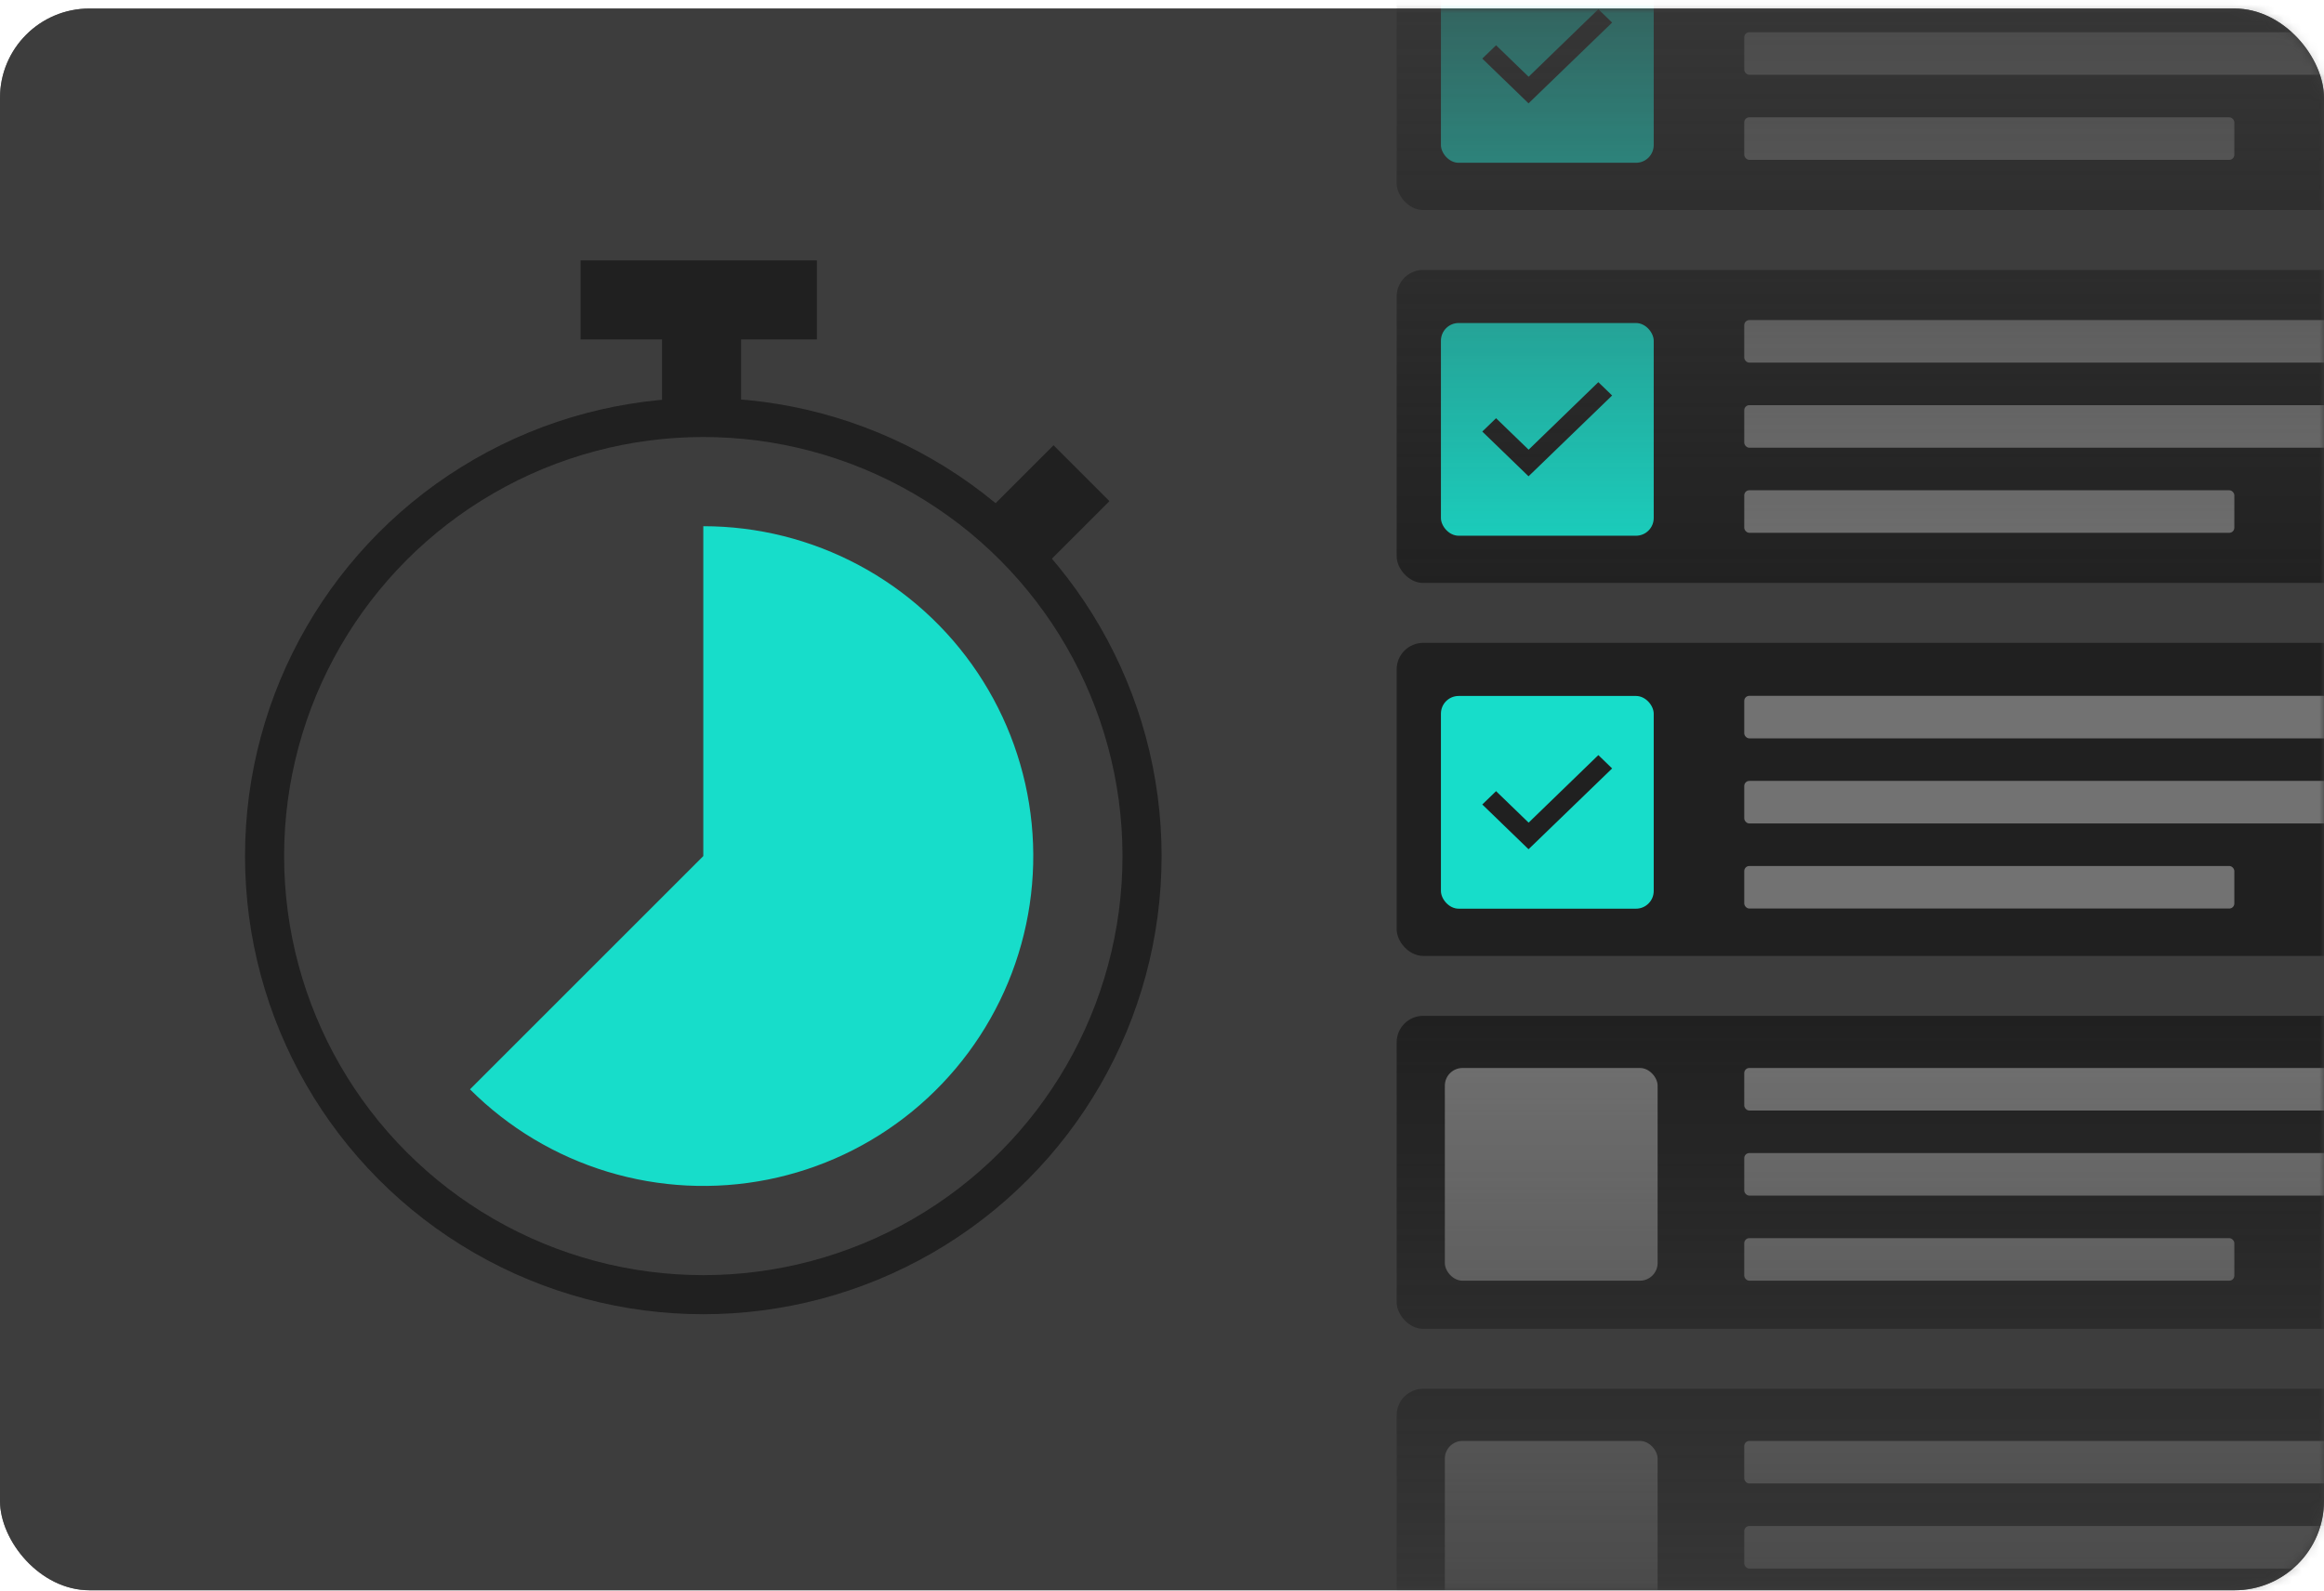 <svg width="260" height="178" viewBox="0 0 260 178" fill="none" xmlns="http://www.w3.org/2000/svg">
<rect y="0.955" width="260" height="177.008" rx="10" fill="#6E6E6E"/>
<rect y="0.955" width="260" height="177.008" rx="10" fill="#3D3D3D"/>
<circle cx="78.683" cy="95.803" r="49.084" stroke="#202020" stroke-width="4.374"/>
<rect x="64.955" y="29.141" width="26.433" height="8.845" fill="#202020"/>
<rect x="74.068" y="46.262" width="8.845" height="8.845" transform="rotate(-90 74.068 46.262)" fill="#202020"/>
<rect x="116.425" y="63.776" width="8.844" height="10.878" transform="rotate(-135 116.425 63.776)" fill="#202020"/>
<path d="M78.683 58.887C84.754 58.887 90.731 60.384 96.085 63.246C101.439 66.108 106.005 70.246 109.377 75.293C112.75 80.341 114.826 86.142 115.421 92.184C116.016 98.226 115.112 104.321 112.789 109.929C110.465 115.538 106.795 120.487 102.102 124.338C97.409 128.19 91.839 130.824 85.885 132.008C79.931 133.193 73.777 132.89 67.967 131.128C62.158 129.366 56.873 126.198 52.58 121.905L78.683 95.802L78.683 58.887Z" fill="#17DDCA"/>
<mask id="mask0_460_2090" style="mask-type:alpha" maskUnits="userSpaceOnUse" x="0" y="0" width="260" height="178">
<rect y="0.955" width="260" height="177.008" rx="10" fill="url(#paint0_linear_460_2090)"/>
</mask>
<g mask="url(#mask0_460_2090)">
<rect x="156.253" y="113.678" width="126.042" height="35.033" rx="2.971" fill="#202020"/>
<rect x="161.643" y="119.517" width="23.805" height="23.805" rx="1.981" fill="#727272"/>
<rect x="195.14" y="119.517" width="77.06" height="4.761" rx="0.566" fill="#727272"/>
<rect x="195.14" y="129.039" width="77.06" height="4.761" rx="0.566" fill="#727272"/>
<rect x="195.14" y="138.561" width="54.829" height="4.761" rx="0.566" fill="#727272"/>
<rect x="156.253" y="155.415" width="126.042" height="35.033" rx="2.971" fill="#202020"/>
<rect x="161.643" y="161.254" width="23.805" height="23.805" rx="1.981" fill="#727272"/>
<rect x="195.14" y="161.254" width="77.06" height="4.761" rx="0.566" fill="#727272"/>
<rect x="195.14" y="170.776" width="77.06" height="4.761" rx="0.566" fill="#727272"/>
<rect x="156.253" y="71.942" width="126.042" height="35.033" rx="2.971" fill="#202020"/>
<rect x="161.206" y="77.885" width="23.805" height="23.805" rx="1.981" fill="#17DDCA"/>
<path d="M178.896 84.737L180.112 85.914L180.196 85.996L180.112 86.077L171.086 94.805L171.008 94.881L170.929 94.805L166.079 90.111L165.995 90.03L166.079 89.949L167.296 88.772L167.375 88.695L167.453 88.772L171.016 92.219L178.738 84.737L178.817 84.661L178.896 84.737Z" fill="#202020" stroke="#202020" stroke-width="0.226"/>
<rect x="195.14" y="77.869" width="77.06" height="4.761" rx="0.566" fill="#727272"/>
<rect x="195.14" y="87.391" width="77.06" height="4.761" rx="0.566" fill="#727272"/>
<rect x="195.14" y="96.912" width="54.829" height="4.761" rx="0.566" fill="#727272"/>
<rect x="156.253" y="30.206" width="126.042" height="35.033" rx="2.971" fill="#202020"/>
<rect x="161.206" y="36.149" width="23.805" height="23.805" rx="1.981" fill="#17DDCA"/>
<path d="M178.896 43.001L180.112 44.178L180.196 44.26L180.112 44.341L171.086 53.069L171.008 53.145L170.929 53.069L166.079 48.375L165.995 48.294L166.079 48.213L167.296 47.035L167.375 46.959L167.453 47.035L171.016 50.483L178.738 43.001L178.817 42.925L178.896 43.001Z" fill="#202020" stroke="#202020" stroke-width="0.226"/>
<rect x="195.14" y="35.82" width="77.06" height="4.761" rx="0.566" fill="#727272"/>
<rect x="195.14" y="45.342" width="77.06" height="4.761" rx="0.566" fill="#727272"/>
<rect x="195.14" y="54.864" width="54.829" height="4.761" rx="0.566" fill="#727272"/>
<rect x="156.253" y="-11.531" width="126.042" height="35.033" rx="2.971" fill="#202020"/>
<rect x="161.206" y="-5.588" width="23.805" height="23.805" rx="1.981" fill="#17DDCA"/>
<path d="M178.896 1.265L180.112 2.441L180.196 2.523L180.112 2.604L171.086 11.332L171.008 11.408L170.929 11.332L166.079 6.639L165.995 6.558L166.079 6.477L167.296 5.299L167.375 5.223L167.453 5.299L171.016 8.746L178.738 1.265L178.817 1.188L178.896 1.265Z" fill="#202020" stroke="#202020" stroke-width="0.226"/>
<rect x="195.14" y="3.606" width="77.06" height="4.761" rx="0.566" fill="#727272"/>
<rect x="195.14" y="13.127" width="54.829" height="4.761" rx="0.566" fill="#727272"/>
</g>
<defs>
<linearGradient id="paint0_linear_460_2090" x1="130" y1="0.955" x2="130" y2="177.963" gradientUnits="userSpaceOnUse">
<stop stop-color="white" stop-opacity="0.25"/>
<stop offset="0.387" stop-color="white"/>
<stop offset="0.631" stop-color="white"/>
<stop offset="1" stop-color="white" stop-opacity="0.25"/>
</linearGradient>
</defs>
</svg>
